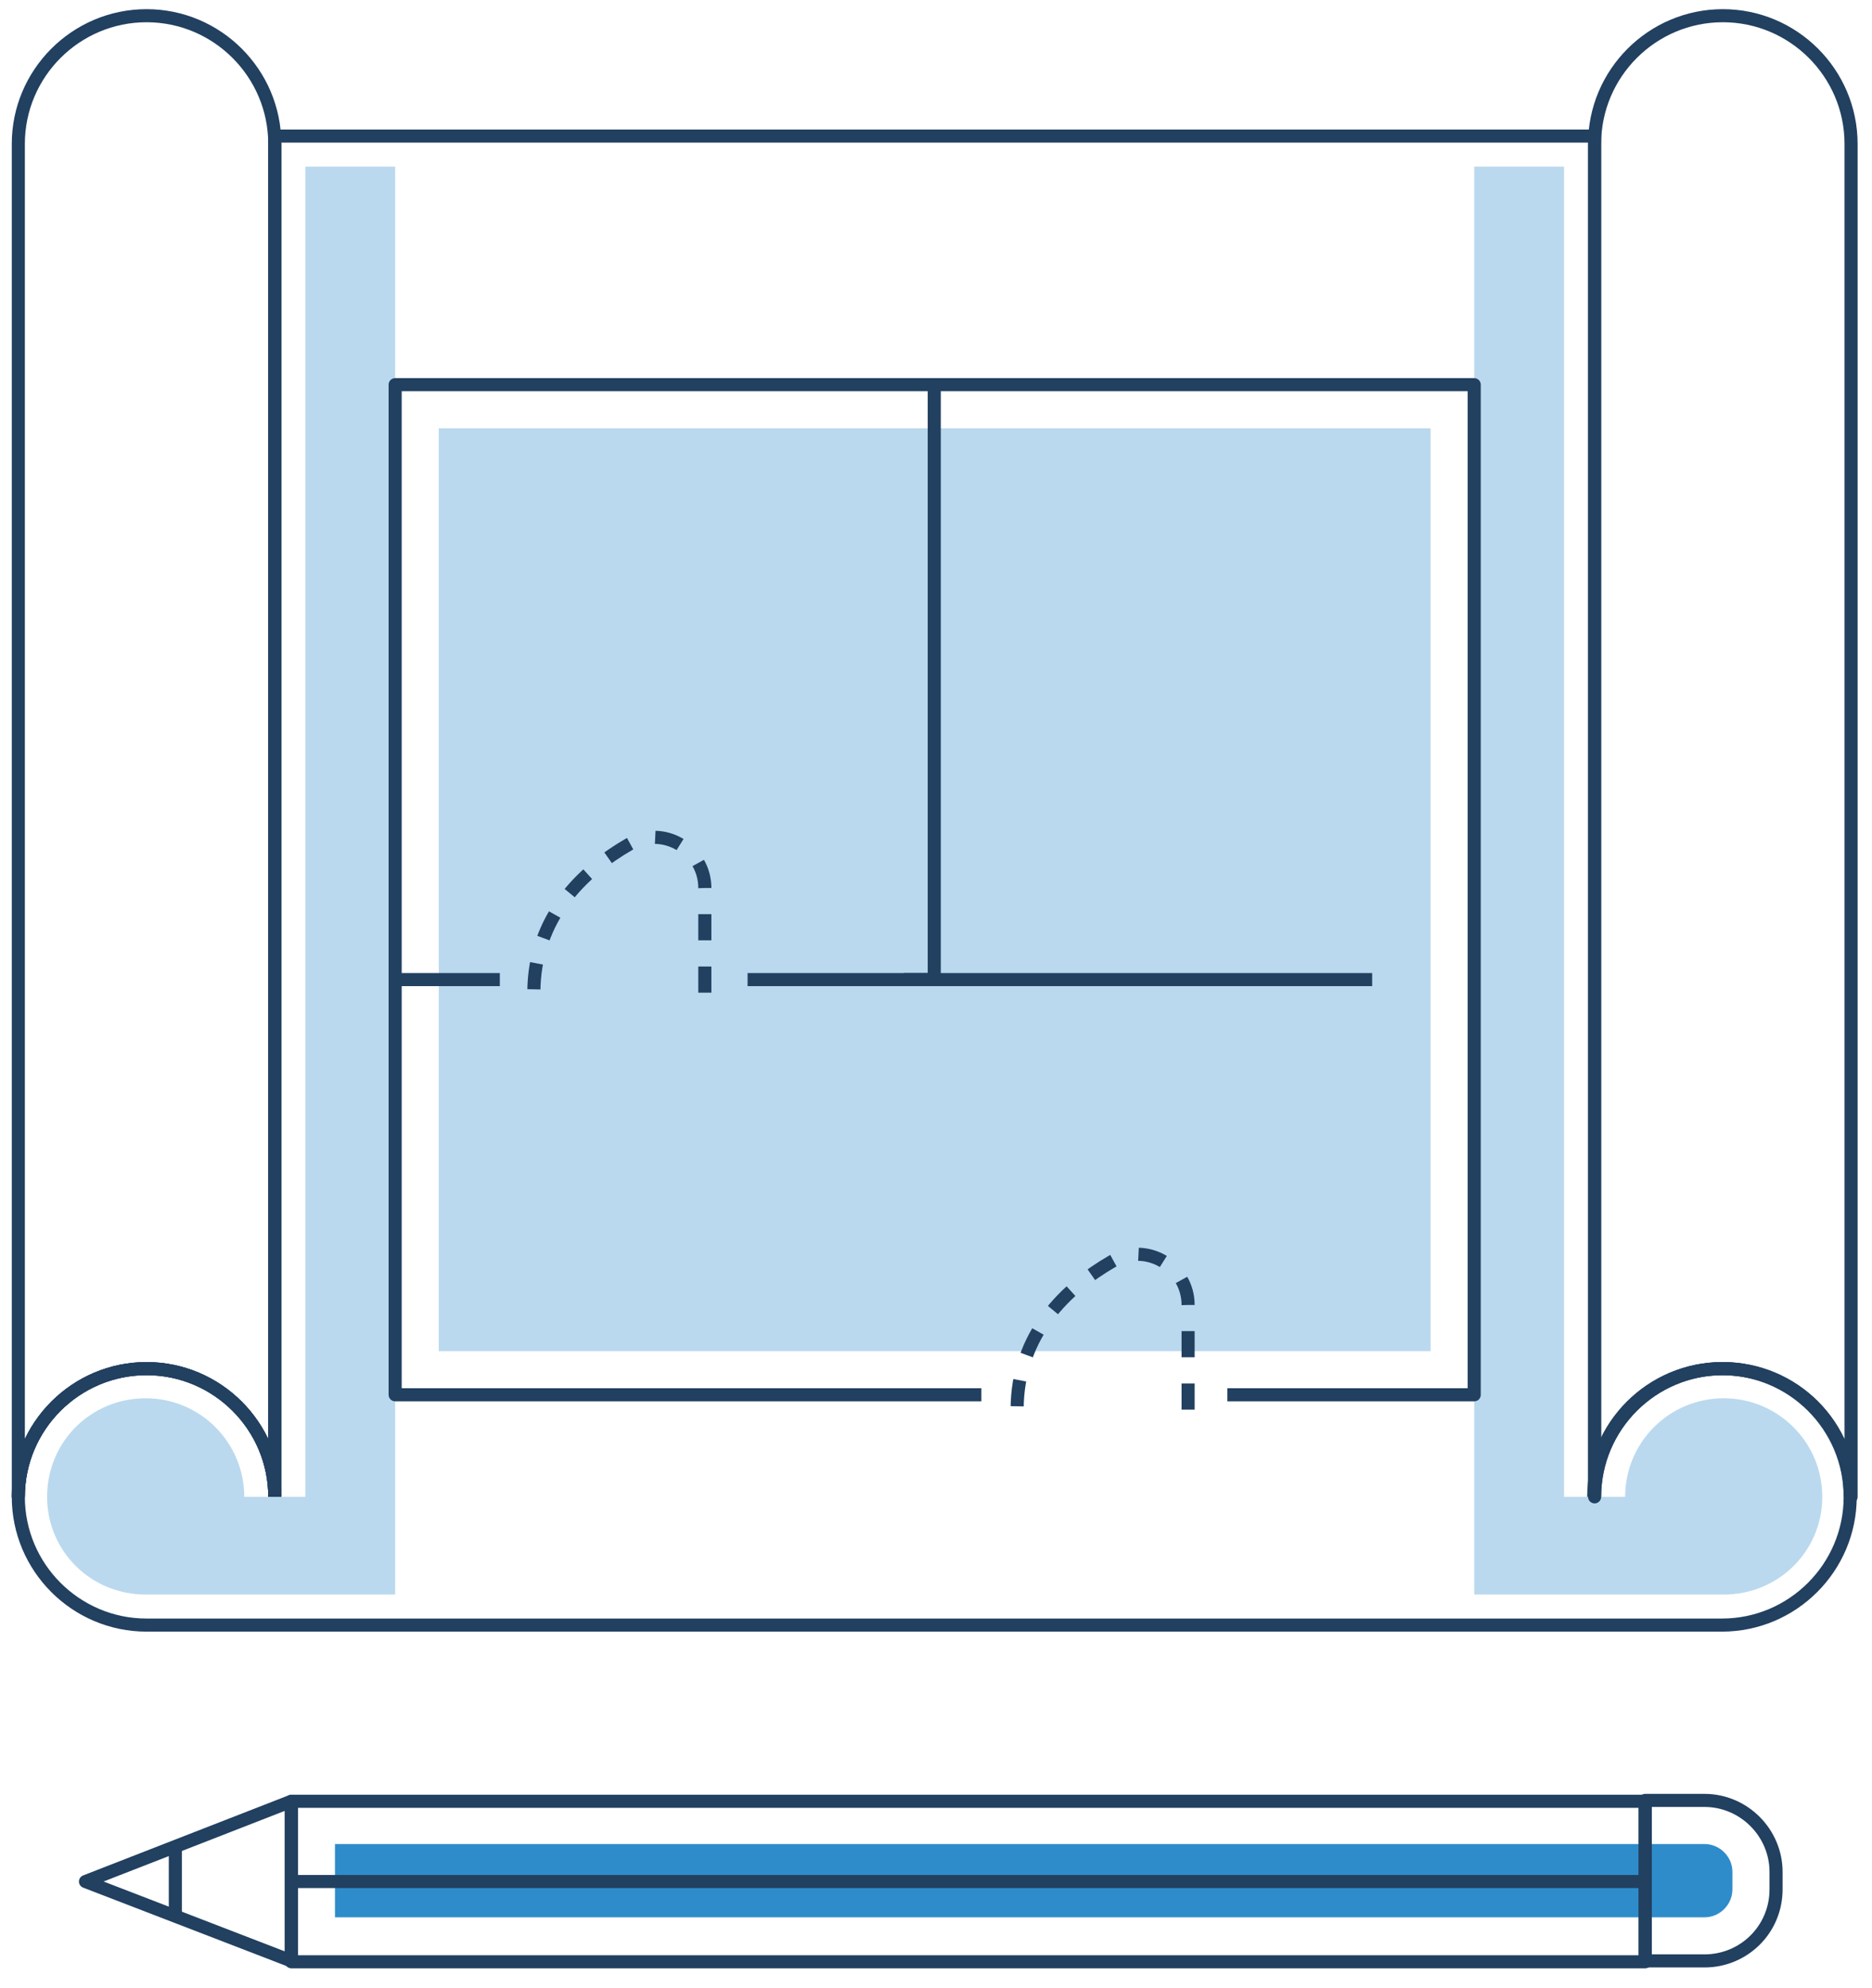 <?xml version="1.0" encoding="utf-8"?>
<!-- Generator: Adobe Illustrator 25.2.0, SVG Export Plug-In . SVG Version: 6.00 Build 0)  -->
<svg version="1.1" id="Layer_1" xmlns="http://www.w3.org/2000/svg" xmlns:xlink="http://www.w3.org/1999/xlink" x="0px" y="0px"
	 viewBox="0 0 214.6 227.9" style="enable-background:new 0 0 214.6 227.9;" xml:space="preserve">
<style type="text/css">
	.st0{fill:#BAD9EE;}
	.st1{fill:none;stroke:#224060;stroke-width:1.5;stroke-linejoin:round;stroke-miterlimit:10;}
	.st2{fill:none;stroke:#224060;stroke-width:1.5;stroke-linejoin:round;stroke-miterlimit:10;stroke-dasharray:3,3,3,3,3,3;}
	.st3{fill:#2E8CCB;}
</style>
<g>
	<polygon class="st0" points="139.5,154.9 164,154.9 164,49.1 50.3,49.1 50.3,107.3 50.3,154.9 	"/>
	<path class="st1" d="M182.7,171.6c0-8.1,6.6-14.7,14.7-14.7c8.1,0,14.7,6.6,14.7,14.7"/>
	<path class="st1" d="M212.2,16.5v155.1c0-8.1-6.6-14.7-14.7-14.7c-8.1,0-14.7,6.6-14.7,14.7V16.5c0-8.1,6.6-14.7,14.7-14.7
		C205.6,1.8,212.2,8.4,212.2,16.5z"/>
	<path class="st0" d="M169,182.8V19.1h10.3v152.5h7c0-6.2,5-11.3,11.3-11.3c6.2,0,11.3,5,11.3,11.3c0,6.2-5,11.2-11.3,11.2H169z"/>
	<path class="st1" d="M197.5,156.9c-8.1,0-14.7,6.6-14.7,14.7l0,0v-156h-75.6H31.5v156l0,0c0-8.1-6.6-14.7-14.7-14.7
		s-14.7,6.6-14.7,14.7c0,8.1,6.6,14.7,14.7,14.7h90.3h90.3c8.1,0,14.7-6.6,14.7-14.7C212.2,163.4,205.6,156.9,197.5,156.9z"/>
	<path class="st1" d="M2.1,171.6c0-8.1,6.6-14.7,14.7-14.7s14.7,6.6,14.7,14.7"/>
	<path class="st1" d="M2.1,16.5v155.1c0-8.1,6.6-14.7,14.7-14.7s14.7,6.6,14.7,14.7V16.5c0-8.1-6.6-14.7-14.7-14.7S2.1,8.4,2.1,16.5
		z"/>
	<path class="st0" d="M45.3,182.8V19.1H35v152.5h-7c0-6.2-5-11.3-11.3-11.3s-11.3,5-11.3,11.3c0,6.2,5,11.2,11.3,11.2H45.3z"/>
	<polyline class="st1" points="107.1,44.1 107.1,112.3 85.7,112.3 	"/>
	<line class="st1" x1="157.3" y1="112.3" x2="103.6" y2="112.3"/>
	<polyline class="st1" points="112.5,159.9 45.3,159.9 45.3,112.3 	"/>
	<path class="st2" d="M80.8,113.8v-12c0-4.4-4.8-7.3-8.7-5c-5.2,3-10.9,8.3-10.9,17"/>
	<path class="st2" d="M136.2,161.6v-12c0-4.4-4.8-7.3-8.7-5c-5.2,3-10.9,8.3-10.9,17"/>
	<polyline class="st1" points="57.3,112.3 45.3,112.3 45.3,44.1 169,44.1 169,159.9 140.7,159.9 	"/>
	<path class="st3" d="M38.4,219.8v-8.4h157c1.7,0,3.2,1.4,3.2,3.2v2c0,1.7-1.4,3.2-3.2,3.2H38.4z"/>
	<rect x="33.4" y="206.5" class="st1" width="155.2" height="18.4"/>
	<polygon class="st1" points="33.4,206.5 9.8,215.7 33.4,224.8 	"/>
	<line class="st1" x1="20.1" y1="211.6" x2="20.1" y2="219.7"/>
	<line class="st1" x1="33.4" y1="215.7" x2="188.6" y2="215.7"/>
	<path class="st1" d="M195.4,224.8h-6.8v-18.4h6.8c4.5,0,8.2,3.7,8.2,8.2v2C203.6,221.2,199.9,224.8,195.4,224.8z"/>
</g>
</svg>
